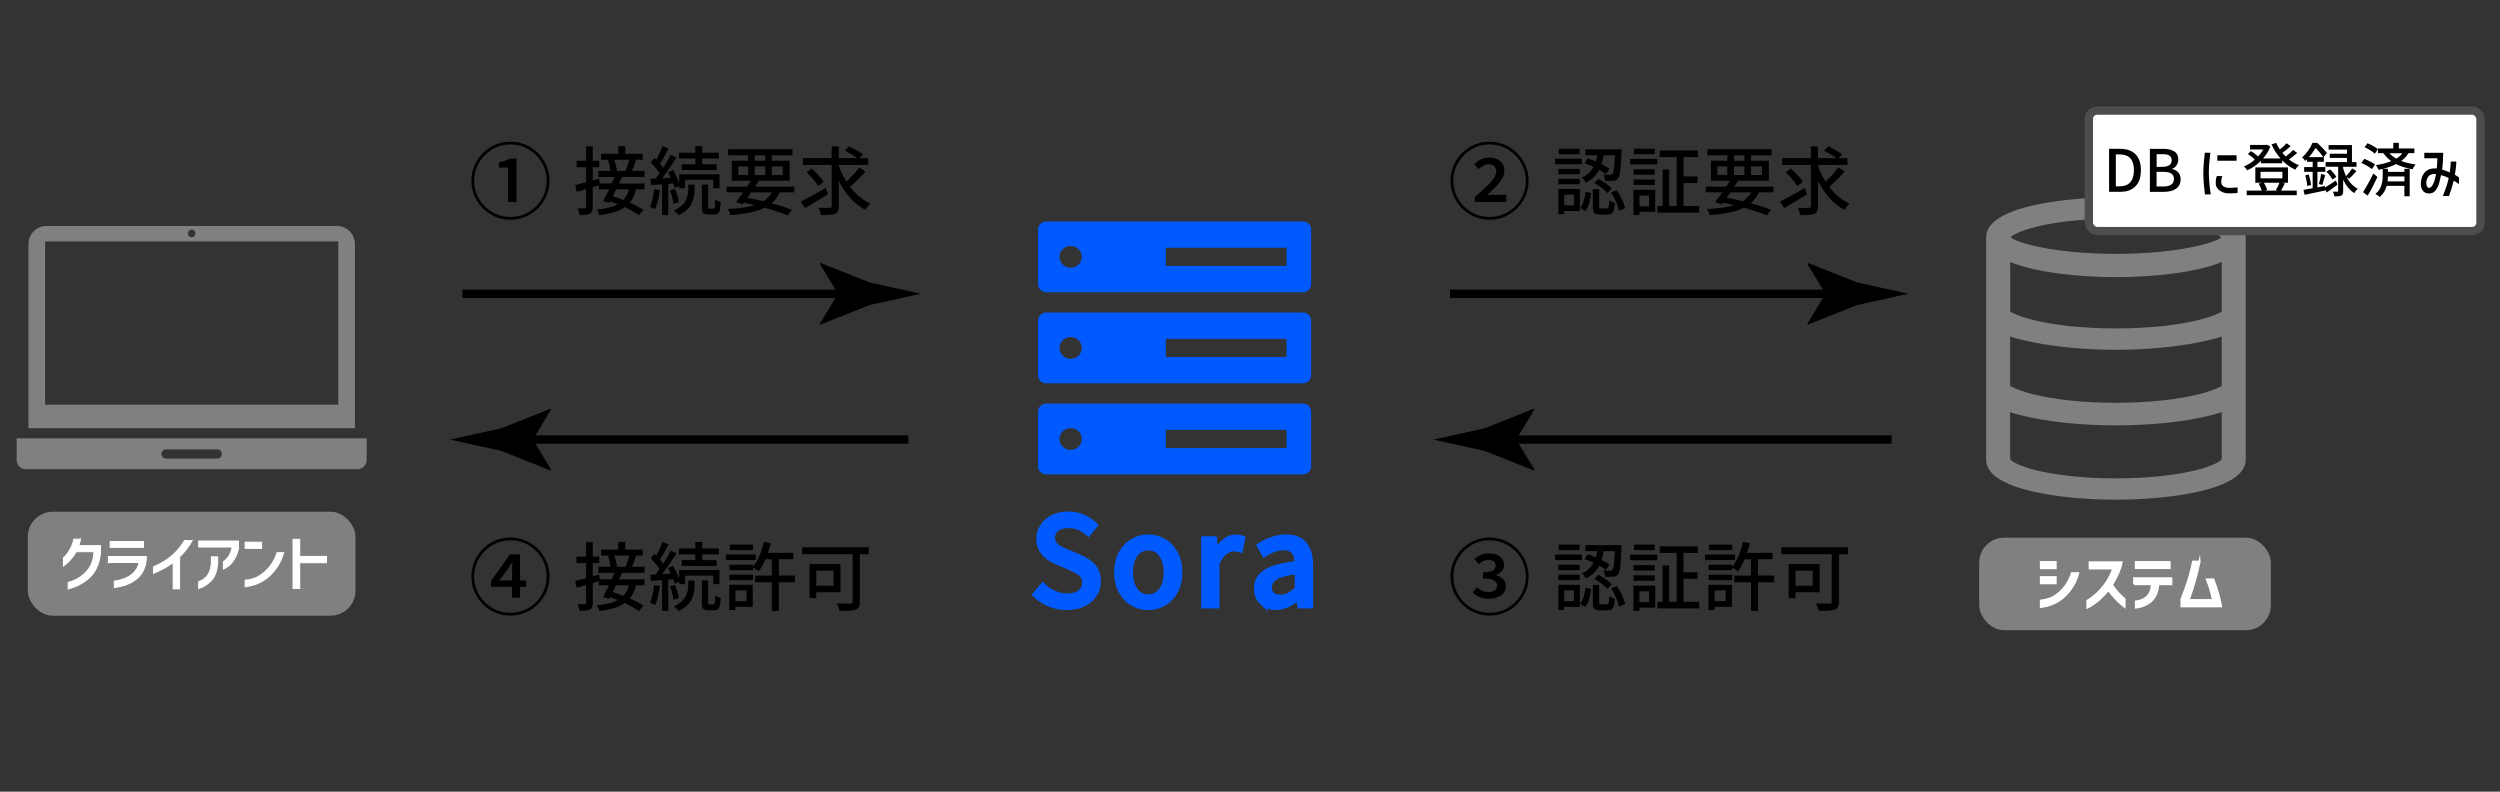 <?xml version="1.0" encoding="UTF-8"?><svg id="_レイヤー_1" xmlns="http://www.w3.org/2000/svg" viewBox="0 0 600 190"><rect x="0" y="0" width="600" height="190" fill="#333333" stroke="none"/><defs><style>.cls-1,.cls-2,.cls-3,.cls-4{stroke-width:0px;}.cls-1,.cls-5{fill:#005aff;}.cls-6{fill:none;stroke:#000;}.cls-6,.cls-7{stroke-width:2px;}.cls-6,.cls-7,.cls-5,.cls-8,.cls-9{stroke-miterlimit:10;}.cls-2{fill:#000;}.cls-3,.cls-4{fill:gray;}.cls-7{stroke:#4d4d4d;}.cls-7,.cls-8,.cls-9{fill:#fff;}.cls-5{stroke:#005aff;}.cls-4{fill-rule:evenodd;}.cls-8{stroke-width:.5px;}.cls-8,.cls-9{stroke:#fff;}.cls-9{stroke-width:.25px;}</style></defs><path class="cls-3" d="M507.82,47.35c-11.57,0-31.15,2.02-31.15,9.59v53.4c0,7.57,19.58,9.59,31.15,9.59s31.15-2.02,31.15-9.59v-53.4c0-7.57-19.58-9.59-31.15-9.59ZM489.78,54.16c4.95-1.09,11.36-1.69,18.05-1.69s13.1.6,18.05,1.69c4.79,1.06,6.73,2.26,7.24,2.78-.55.66-3.42,1.52-4.86,1.88-5.48,1.36-12.73,2.11-20.42,2.11s-14.95-.75-20.42-2.11c-1.44-.36-4.31-1.22-4.86-1.88.51-.52,2.45-1.72,7.24-2.78ZM533.21,110.23c-.31.44-2.16,1.75-7.34,2.89-4.95,1.09-11.36,1.69-18.05,1.69s-13.1-.6-18.05-1.69c-5.18-1.14-7.02-2.45-7.34-2.89v-11.3c.89.28,1.82.54,2.8.78,6.16,1.53,14.18,2.38,22.59,2.38s16.43-.84,22.59-2.38c.98-.24,1.91-.5,2.8-.78v11.3ZM533.21,92.65c-1.35.73-3.22,1.4-5.57,1.98-5.28,1.31-12.32,2.04-19.82,2.04s-14.53-.72-19.82-2.04c-2.35-.58-4.22-1.25-5.57-1.98v-11.88c.89.28,1.82.54,2.8.78,3.15.78,6.79,1.39,10.71,1.79,3.72.4,7.74.61,11.88.61s8.16-.21,11.88-.61c3.92-.4,7.56-1,10.71-1.79.98-.24,1.91-.5,2.8-.78v11.88ZM533.21,74.82c-1.35.73-3.22,1.4-5.57,1.98-2.53.63-5.47,1.12-8.66,1.47-3.51.36-7.28.55-11.15.55s-7.65-.19-11.15-.55c-3.19-.34-6.13-.84-8.66-1.47-2.35-.58-4.22-1.25-5.57-1.98v-11.93c6.69,2.75,17.77,3.63,25.38,3.63s18.69-.87,25.38-3.63v11.93Z"/><rect class="cls-7" x="501.32" y="26.54" width="94" height="28.92" rx="2" ry="2"/><path class="cls-1" d="M312.73,53.15h-61.66c-1.07,0-1.94.87-1.94,1.94v13.11c0,1.07.87,1.94,1.94,1.94h61.66c1.07,0,1.94-.87,1.94-1.94v-13.11c0-1.07-.87-1.94-1.94-1.94ZM256.95,64.27c-1.48,0-2.68-1.17-2.68-2.62s1.2-2.62,2.68-2.62,2.68,1.17,2.68,2.62-1.2,2.62-2.68,2.62ZM308.77,63.83h-28.97v-4.37h28.97v4.37Z"/><path class="cls-1" d="M312.73,75.01h-61.66c-1.07,0-1.94.87-1.94,1.94v13.11c0,1.07.87,1.94,1.94,1.94h61.66c1.07,0,1.94-.87,1.94-1.94v-13.11c0-1.07-.87-1.94-1.94-1.94ZM256.95,86.13c-1.48,0-2.68-1.17-2.68-2.62s1.2-2.62,2.68-2.62,2.68,1.17,2.68,2.62-1.2,2.62-2.68,2.62ZM308.77,85.69h-28.97v-4.37h28.97v4.37Z"/><path class="cls-1" d="M312.73,96.86h-61.66c-1.07,0-1.94.87-1.94,1.94v13.11c0,1.07.87,1.94,1.94,1.94h61.66c1.07,0,1.94-.87,1.94-1.94v-13.11c0-1.07-.87-1.94-1.94-1.94ZM256.95,107.98c-1.48,0-2.68-1.17-2.68-2.62s1.2-2.62,2.68-2.62,2.68,1.17,2.68,2.62-1.2,2.62-2.68,2.62ZM308.77,107.54h-28.97v-4.37h28.97v4.37Z"/><path class="cls-5" d="M251.78,145.08c-1.35-.56-2.53-1.35-3.54-2.36l2.02-2.38c.79.79,1.7,1.42,2.73,1.89,1.03.46,2.06.7,3.09.7,1.31,0,2.32-.28,3.05-.85.72-.57,1.08-1.31,1.08-2.24,0-.63-.14-1.15-.43-1.56-.29-.41-.65-.73-1.1-.98-.45-.25-1.1-.57-1.98-.97l-3.03-1.31c-2.97-1.25-4.46-3.16-4.46-5.73,0-1.13.31-2.15.94-3.08s1.48-1.64,2.57-2.17c1.09-.53,2.32-.79,3.68-.79,1.27,0,2.48.25,3.62.74,1.15.5,2.15,1.17,3,2.02l-1.81,2.2c-.71-.63-1.46-1.12-2.24-1.46-.78-.34-1.64-.51-2.57-.51-1.13,0-2.03.25-2.69.76-.66.5-1,1.18-1,2.04,0,.59.16,1.09.48,1.5s.71.73,1.17.98c.46.25,1.09.53,1.89.85l3,1.28c1.43.61,2.53,1.38,3.3,2.29s1.16,2.12,1.16,3.62c0,1.17-.31,2.24-.94,3.21-.62.97-1.52,1.74-2.69,2.3-1.17.56-2.53.85-4.07.85s-2.9-.28-4.25-.85Z"/><path class="cls-5" d="M271.76,144.9c-1.18-.68-2.12-1.67-2.82-2.97-.7-1.3-1.05-2.82-1.05-4.56s.35-3.27,1.05-4.58c.7-1.31,1.64-2.3,2.82-2.99,1.18-.68,2.45-1.03,3.82-1.03s2.64.34,3.82,1.03c1.18.68,2.12,1.68,2.82,2.99.7,1.31,1.05,2.83,1.05,4.58s-.35,3.26-1.05,4.56c-.7,1.3-1.64,2.29-2.82,2.97-1.18.68-2.45,1.03-3.82,1.03s-2.64-.34-3.82-1.03ZM278.64,141.56c.75-1.05,1.13-2.45,1.13-4.19s-.38-3.14-1.13-4.19c-.75-1.05-1.77-1.57-3.06-1.57s-2.28.52-3.03,1.57c-.75,1.05-1.13,2.45-1.13,4.19s.38,3.14,1.13,4.19c.75,1.05,1.76,1.58,3.03,1.58s2.31-.53,3.06-1.58Z"/><path class="cls-5" d="M288.77,129.2h2.79l.27,2.94h.09c.57-1.05,1.27-1.87,2.09-2.47.82-.59,1.67-.89,2.54-.89.71,0,1.33.12,1.84.36l-.62,2.97c-.57-.18-1.12-.27-1.63-.27-.75,0-1.48.28-2.18.85s-1.29,1.45-1.77,2.66v10.19h-3.42v-16.34Z"/><path class="cls-5" d="M302.79,144.63c-.89-.86-1.34-2.01-1.34-3.43,0-1.74.78-3.09,2.33-4.06,1.55-.96,4.04-1.63,7.44-2.01-.04-2.38-1.08-3.57-3.12-3.57-1.41,0-2.98.55-4.72,1.66l-1.28-2.32c2.26-1.43,4.46-2.14,6.6-2.14,2,0,3.49.6,4.47,1.8.98,1.2,1.47,2.91,1.47,5.12v9.83h-2.79l-.27-1.87h-.12c-1.74,1.51-3.48,2.26-5.2,2.26-1.43,0-2.59-.43-3.48-1.29ZM309.24,142.76c.61-.31,1.28-.79,1.99-1.44v-4.01c-2.34.28-4,.71-4.99,1.31-.99.59-1.49,1.38-1.49,2.35,0,.77.23,1.34.7,1.71.47.37,1.09.55,1.86.55.67,0,1.32-.15,1.93-.46Z"/><rect class="cls-3" x="475" y="129.04" width="70" height="22.21" rx="6" ry="6"/><path class="cls-8" d="M489.81,134.9h3.54v1.45h-3.54v-1.45ZM498.78,137.59c-.39,1.38-.97,2.62-1.76,3.72-.78,1.11-1.63,1.97-2.53,2.6-.8.54-1.57.94-2.32,1.2-.75.26-1.54.45-2.36.55v-1.5c.76-.1,1.44-.25,2.06-.46.61-.21,1.24-.56,1.88-1.05,1.62-1.22,2.8-2.91,3.51-5.07h1.52ZM489.81,138.53h3.54v1.45h-3.54v-1.45Z"/><path class="cls-8" d="M501.52,136.42v-1.45h7.67c-.15.79-.43,1.66-.84,2.61-.41.95-.92,1.88-1.5,2.79.55.78,1.02,1.4,1.43,1.85.4.46.94.98,1.61,1.55v1.85c-.71-.53-1.37-1.12-1.97-1.76-.61-.65-1.25-1.41-1.93-2.27-.79.96-1.5,1.71-2.14,2.26-.53.47-1.04.87-1.55,1.2-.5.33-.94.59-1.32.77v-1.64c.7-.41,1.44-.96,2.21-1.65,1.84-1.7,3.18-3.74,4.02-6.11h-5.68Z"/><path class="cls-8" d="M512.2,140.19v-1.39h8.91v1.39h-3.11c-.11,1.16-.34,2.07-.7,2.74-.35.67-.83,1.22-1.41,1.65-.97.69-2.06,1.1-3.27,1.24v-1.45c.56-.06,1.11-.21,1.64-.45.64-.3,1.15-.73,1.53-1.29.38-.56.61-1.38.68-2.44h-4.28ZM512.61,134.91h8.09v1.42h-8.09v-1.42Z"/><path class="cls-8" d="M527.89,134.79c-.32,1.5-.63,2.8-.93,3.92-.56,2.04-1.14,3.82-1.73,5.32h5.89c-.35-1.75-.84-3.41-1.46-4.96h1.54c.41,1.05.78,2.16,1.13,3.34.34,1.18.58,2.22.72,3.1h-9.49v-1.7c.42-1.07.77-2,1.06-2.81.33-.93.65-1.94.96-3.05s.56-2.16.76-3.15h1.55Z"/><path class="cls-4" d="M4,105.2v5.2c0,1.22.99,2.21,2.2,2.21h79.6c1.21,0,2.2-1,2.2-2.21v-5.2H4ZM52.16,110.07h-12.31c-.61,0-1.1-.5-1.1-1.11s.49-1.11,1.1-1.11h12.31c.61,0,1.1.5,1.1,1.11s-.49,1.11-1.1,1.11Z"/><path class="cls-4" d="M6.83,102.76h78.35v-44.19c0-2.39-1.93-4.33-4.3-4.33H11.13c-2.38,0-4.3,1.94-4.3,4.33M46,55.11c.5,0,.91.41.91.92s-.41.92-.91.92-.91-.41-.91-.92.41-.92.91-.92ZM10.82,57.95h70.37v39.17H10.82v-39.17Z"/><rect class="cls-3" x="6.67" y="122.81" width="78.65" height="24.96" rx="6" ry="6"/><path class="cls-9" d="M19.32,129.38c-.03.22-.09.49-.17.79s-.16.57-.25.78h5.21v1.44c-.04,1.24-.29,2.4-.75,3.48s-1.03,1.94-1.71,2.59c-.7.69-1.51,1.28-2.43,1.77s-1.87.87-2.85,1.12v-1.54c.71-.21,1.36-.47,1.95-.76.59-.3,1.19-.71,1.79-1.23.73-.64,1.3-1.38,1.71-2.2.42-.82.66-1.89.75-3.21h-4.26c-.96,1.55-1.99,2.7-3.08,3.43v-1.94c.62-.56,1.14-1.25,1.58-2.04.44-.8.75-1.62.92-2.46h1.57Z"/><path class="cls-9" d="M26.02,135.01v-1.44h9.11c-.01,1.07-.19,2.05-.55,2.93-.35.89-.85,1.61-1.5,2.18-.62.56-1.29,1.01-2.01,1.33-.59.28-1.17.49-1.73.63-.56.14-1.19.27-1.9.38v-1.54c1.07-.13,2.1-.43,3.11-.91.67-.32,1.26-.79,1.79-1.39.53-.61.87-1.33,1.04-2.18h-7.35ZM26.45,129.96h8v1.41h-8v-1.41Z"/><path class="cls-9" d="M46.12,129.73c-.3.57-.74,1.26-1.34,2.04-.59.79-1.15,1.41-1.68,1.88v7.67h-1.54v-6.35c-1.21.96-2.78,1.83-4.71,2.62v-1.54c.91-.39,1.76-.83,2.55-1.32.87-.51,1.74-1.2,2.61-2.06.87-.86,1.63-1.84,2.26-2.93h1.83Z"/><path class="cls-9" d="M47.69,131.3v-1.44h9.54v1.81c-.23,1.04-.59,1.93-1.09,2.68-.41.63-.84,1.11-1.28,1.46-.44.35-.85.6-1.23.76v-1.78c.3-.15.6-.42.92-.81.32-.39.58-.82.79-1.31.21-.48.32-.94.32-1.38h-7.97ZM47.69,139.62c.48-.16.95-.42,1.4-.77.48-.37.88-.91,1.18-1.61s.47-1.58.48-2.64v-.95h1.49v1.04c-.02,1.11-.18,2.08-.49,2.92s-.75,1.51-1.32,2.01c-.43.39-.88.73-1.36,1.01-.48.28-.94.48-1.38.61v-1.62Z"/><path class="cls-9" d="M58.83,130.12h3.94v1.48h-3.94v-1.48ZM68.06,132.66c-.38,1.39-.97,2.65-1.78,3.76s-1.69,2-2.63,2.63c-.82.54-1.62.95-2.39,1.22-.77.27-1.58.45-2.42.55v-1.56c.71-.05,1.39-.19,2.05-.41.66-.22,1.32-.58,2-1.09,1.67-1.21,2.88-2.91,3.61-5.11h1.57Z"/><path class="cls-9" d="M78.36,135.05h-6.43v6.18h-1.6v-11.79h1.6v4.11h6.43v1.5Z"/><line class="cls-6" x1="111" y1="70.5" x2="204.7" y2="70.5"/><path class="cls-2" d="M201.11,70.5l-4.38-7.21.25-.16,11.75,4.67c4.09.9,8.19,1.8,12.28,2.7-4.09.9-8.19,1.8-12.28,2.7l-11.75,4.67-.25-.12,4.38-7.25Z"/><line class="cls-6" x1="218" y1="105.5" x2="124.3" y2="105.5"/><path class="cls-2" d="M127.89,105.5l4.38,7.21-.25.16-11.75-4.67c-4.09-.9-8.19-1.8-12.28-2.7,4.09-.9,8.19-1.8,12.28-2.7l11.75-4.67.25.12-4.38,7.25Z"/><path class="cls-2" d="M117.81,51.47c-1.43-.84-2.57-1.98-3.41-3.41-.84-1.43-1.26-3-1.26-4.69s.42-3.26,1.26-4.69c.84-1.43,1.98-2.57,3.41-3.41,1.43-.84,3-1.26,4.69-1.26s3.26.42,4.69,1.26c1.43.84,2.57,1.98,3.41,3.41.84,1.43,1.26,3,1.26,4.69s-.42,3.28-1.27,4.71c-.85,1.43-1.99,2.57-3.42,3.4-1.43.83-2.99,1.25-4.67,1.25s-3.26-.42-4.69-1.26ZM126.86,50.9c1.33-.78,2.39-1.84,3.17-3.17.78-1.33,1.17-2.79,1.17-4.36s-.39-3.03-1.17-4.36c-.78-1.33-1.84-2.39-3.17-3.17-1.33-.78-2.79-1.17-4.36-1.17s-3.04.39-4.37,1.18c-1.33.79-2.38,1.85-3.16,3.18-.78,1.33-1.17,2.78-1.17,4.34s.39,3.03,1.17,4.36c.78,1.33,1.84,2.39,3.17,3.17,1.33.78,2.79,1.17,4.36,1.17s3.03-.39,4.36-1.17ZM121.92,40.23h-2.16v-1.3c1.04-.19,1.92-.48,2.64-.88h1.56v10.42h-2.04v-8.24Z"/><path class="cls-2" d="M149.27,42.49c-.07.18-.15.36-.23.53-.08.17-.17.35-.25.53l-.23.49h6.12v1.42h-2.05c-.31,1.32-.8,2.38-1.48,3.17,1.39.6,2.48,1.18,3.26,1.75l-1.08,1.26c-.83-.6-1.96-1.24-3.38-1.91-.68.48-1.52.87-2.51,1.18-.99.31-2.18.55-3.57.73-.06-.23-.15-.47-.28-.74-.13-.26-.25-.47-.37-.63,1.14-.11,2.13-.26,2.96-.47.83-.2,1.54-.47,2.13-.79-.49-.2-1.12-.44-1.89-.7l-.23.43-1.44-.49c.42-.77.89-1.7,1.42-2.79h-2.45v-.99l-1.46.45v4.75c0,.44-.05.79-.15,1.04-.1.25-.28.44-.53.58-.25.13-.57.22-.94.26s-.89.06-1.54.06c-.02-.22-.08-.48-.18-.8-.1-.32-.2-.59-.31-.82.5.01,1.08.02,1.73.02.12,0,.2-.03.25-.08.05-.05.07-.14.07-.26v-4.27l-2.25.65-.36-1.64c.64-.14,1.51-.37,2.61-.67v-3.6h-2.29v-1.55h2.29v-3.47h1.6v3.47h1.57v1.55h-1.57v3.17l1.55-.43.14,1.15h2.86l.2-.45.47-1.1h-3.87v-1.46h2.92c-.05-.38-.13-.81-.23-1.28-.11-.47-.23-.89-.38-1.28l.59-.13h-2.25v-1.42h4.12v-1.84h1.67v1.84h4.19v1.42h-1.55l-.25.7c-.31.91-.56,1.57-.76,1.98h3.02v1.46h-5.44ZM147.87,45.46c-.19.38-.47.93-.83,1.64.67.19,1.54.49,2.59.9.61-.66,1.05-1.51,1.31-2.54h-3.08ZM147.4,38.35c.17.43.31.89.44,1.38.13.49.2.9.23,1.23l-.31.07h2.39c.34-.84.63-1.73.88-2.68h-3.64Z"/><path class="cls-2" d="M158.38,45.64c-.28,2.04-.67,3.56-1.17,4.57-.12-.08-.31-.19-.56-.31-.25-.12-.47-.22-.67-.29.48-1,.82-2.4,1.01-4.21l1.39.23ZM160.38,44.14v7.47h-1.48v-7.36l-1.24.07c-.71.05-1.18.08-1.42.09l-.16-1.46,1.26-.07c.4-.52.72-.95.97-1.31-.48-.74-1.19-1.59-2.14-2.54l.85-1.12.49.47c.28-.5.55-1.05.81-1.65.26-.59.48-1.14.65-1.63l1.48.54c-.83,1.62-1.51,2.84-2.05,3.65.34.37.6.7.79.97.73-1.14,1.33-2.17,1.78-3.1l1.39.63c-1.21,1.93-2.37,3.6-3.47,5l2.12-.13c-.16-.37-.38-.82-.68-1.35l1.19-.5c.29.47.56.98.83,1.53.26.55.48,1.06.65,1.53v-2.05h9.67v3.37h-1.49v-2.03h-6.75v2.03h-1.42v-.56l-1.08.5c-.07-.31-.18-.68-.32-1.1l-1.19.09ZM162,45.35c.22.49.41,1.04.58,1.64.17.6.29,1.12.35,1.55l-1.3.4c-.04-.42-.13-.93-.29-1.54-.16-.61-.34-1.17-.56-1.68l1.21-.36ZM165.18,44.32h1.51v1.24c0,1.2-.25,2.33-.76,3.38-.51,1.05-1.52,1.95-3.02,2.71-.14-.17-.33-.36-.55-.58-.22-.22-.43-.4-.62-.55,1.37-.66,2.28-1.42,2.75-2.29.46-.86.69-1.76.69-2.7v-1.21ZM166.88,39.43v-1.39h-3.92v-1.39h3.92v-1.57h1.66v1.57h4v1.39h-4v1.39h3.44v1.39h-8.39v-1.39h3.29ZM171.21,50.07c.12,0,.21-.05.26-.15.05-.1.09-.3.12-.6s.04-.78.05-1.44c.16.12.36.24.62.35.26.11.5.2.73.26-.05.8-.13,1.42-.23,1.85-.11.43-.27.72-.49.89-.22.17-.52.25-.9.25h-1.3c-.46,0-.8-.06-1.03-.17-.23-.11-.38-.31-.47-.58s-.13-.67-.13-1.2v-5.22h1.51v5.22c0,.24.02.39.05.45.04.06.13.09.29.09h.9Z"/><path class="cls-2" d="M187.16,46.16c-.49,1.04-1.16,1.92-2,2.63,1.88.5,3.52,1.01,4.9,1.53l-.99,1.37c-1.58-.65-3.44-1.26-5.56-1.84-.97.49-2.13.88-3.46,1.15-1.34.28-2.92.49-4.74.63-.06-.25-.15-.51-.26-.78-.11-.27-.24-.5-.37-.68,2.76-.13,4.91-.44,6.44-.94-.49-.13-1.13-.28-1.91-.45-.12-.02-.35-.07-.68-.14l-.29.4-1.6-.52c.56-.73,1.14-1.52,1.73-2.36h-3.98v-1.37h4.91c.43-.65.74-1.12.92-1.42h-4.59v-4.79h3.92v-1.3h-4.79v-1.48h15.43v1.48h-4.95v1.3h4.28v4.79h-7.7l.27.07-.86,1.35h9.41v1.37h-3.47ZM177.19,39.93v2.09h2.36v-2.09h-2.36ZM180.3,46.16l-.9,1.28c1.27.25,2.54.53,3.82.85.86-.55,1.55-1.26,2.07-2.12h-4.99ZM181.15,37.29v1.3h2.5v-1.3h-2.5ZM181.15,42.02h2.5v-2.09h-2.5v2.09ZM187.86,39.93h-2.63v2.09h2.63v-2.09Z"/><path class="cls-2" d="M198.7,46.63c-1.64,1.03-3.47,2.13-5.49,3.29l-1.04-1.51c1.26-.62,3.26-1.72,5.99-3.29l.54,1.51ZM207.7,41.19c-.55.62-1.16,1.26-1.83,1.92-.67.65-1.29,1.23-1.86,1.74,1.43,1.86,3.05,3.2,4.88,4.01-.2.19-.42.43-.66.72s-.42.55-.55.77c-1.33-.67-2.53-1.6-3.59-2.79s-1.99-2.58-2.78-4.18v6.08c0,.53-.07.93-.21,1.21-.14.28-.37.5-.69.64-.3.13-.71.22-1.24.26-.53.04-1.22.06-2.09.06-.05-.24-.13-.53-.24-.86-.11-.34-.23-.64-.35-.9.89.02,1.51.04,1.87.04l.79-.02c.17,0,.29-.03.35-.1s.1-.18.1-.33v-9.88h-6.89v-1.62h6.89v-2.83h1.71v2.83h4.41c-.73-.56-1.72-1.16-2.95-1.8l1.01-1.06c.59.29,1.2.62,1.83.98.63.37,1.12.69,1.48.96l-.83.92h2.11v1.62h-7.06v.2c.49,1.38,1.1,2.65,1.84,3.82.56-.53,1.13-1.1,1.69-1.73s1.03-1.2,1.39-1.73l1.48,1.04ZM196.34,44.63c-.25-.46-.64-.99-1.17-1.61s-1.07-1.18-1.62-1.68l1.26-.88c.58.49,1.14,1.03,1.68,1.63.55.59.94,1.11,1.2,1.54l-1.35,1.01Z"/><path class="cls-2" d="M127.19,130.27c1.43.84,2.57,1.98,3.41,3.41.84,1.43,1.26,3,1.26,4.69s-.42,3.28-1.27,4.71-1.99,2.57-3.42,3.4c-1.43.83-2.99,1.25-4.67,1.25s-3.26-.42-4.69-1.26c-1.43-.84-2.57-1.98-3.41-3.41-.84-1.43-1.26-3-1.26-4.69s.42-3.26,1.26-4.69c.84-1.43,1.98-2.57,3.41-3.41,1.43-.84,3-1.26,4.69-1.26s3.26.42,4.69,1.26ZM126.86,145.9c1.33-.78,2.39-1.84,3.17-3.17.78-1.33,1.17-2.79,1.17-4.36s-.39-3.03-1.17-4.36c-.78-1.33-1.84-2.39-3.17-3.17s-2.79-1.17-4.36-1.17-3.04.39-4.37,1.18c-1.33.79-2.38,1.85-3.16,3.18-.78,1.33-1.17,2.78-1.17,4.34s.39,3.03,1.17,4.36c.78,1.33,1.84,2.39,3.17,3.17,1.33.78,2.79,1.17,4.36,1.17s3.03-.39,4.36-1.17ZM124.82,133.05v6.26h1.46v1.52h-1.46v2.64h-1.92v-2.64h-5.06v-1.38l4.56-6.4h2.42ZM122.9,137.09c0-.6.03-1.33.08-2.18h-.08l-.56.94-.36.56-2.12,2.9h3.04v-2.22Z"/><path class="cls-2" d="M149.27,137.49c-.07.18-.15.36-.23.53-.08.17-.17.35-.25.53l-.23.49h6.12v1.42h-2.05c-.31,1.32-.8,2.38-1.48,3.17,1.39.6,2.48,1.18,3.26,1.75l-1.08,1.26c-.83-.6-1.96-1.24-3.38-1.91-.68.48-1.52.87-2.51,1.18-.99.31-2.18.55-3.57.73-.06-.23-.15-.47-.28-.74-.13-.26-.25-.47-.37-.63,1.14-.11,2.13-.26,2.96-.47.83-.2,1.54-.47,2.13-.79-.49-.2-1.12-.44-1.89-.7l-.23.43-1.44-.49c.42-.77.89-1.7,1.42-2.79h-2.45v-.99l-1.46.45v4.75c0,.44-.05.79-.15,1.04-.1.25-.28.44-.53.58s-.57.22-.94.26-.89.06-1.54.06c-.02-.22-.08-.48-.18-.8-.1-.32-.2-.59-.31-.82.5.01,1.08.02,1.73.02.12,0,.2-.03.25-.08.05-.05.07-.14.07-.26v-4.27l-2.25.65-.36-1.64c.64-.14,1.51-.37,2.61-.67v-3.6h-2.29v-1.55h2.29v-3.47h1.6v3.47h1.57v1.55h-1.57v3.17l1.55-.43.14,1.15h2.86l.2-.45.47-1.1h-3.87v-1.46h2.92c-.05-.38-.13-.81-.23-1.28-.11-.47-.23-.89-.38-1.28l.59-.13h-2.25v-1.42h4.12v-1.84h1.67v1.84h4.19v1.42h-1.55l-.25.7c-.31.91-.56,1.57-.76,1.98h3.02v1.46h-5.44ZM147.87,140.46c-.19.38-.47.93-.83,1.64.67.19,1.54.49,2.59.9.61-.66,1.05-1.51,1.31-2.54h-3.08ZM147.4,133.35c.17.43.31.89.44,1.38.13.49.2.9.23,1.23l-.31.07h2.39c.34-.84.63-1.73.88-2.68h-3.64Z"/><path class="cls-2" d="M158.38,140.64c-.28,2.04-.67,3.56-1.17,4.57-.12-.08-.31-.19-.56-.31s-.47-.22-.67-.29c.48-1,.82-2.4,1.01-4.21l1.39.23ZM160.38,139.14v7.47h-1.48v-7.36l-1.24.07c-.71.05-1.18.08-1.42.09l-.16-1.46,1.26-.07c.4-.52.72-.95.97-1.31-.48-.74-1.19-1.59-2.14-2.54l.85-1.12.49.47c.28-.5.55-1.05.81-1.65.26-.59.48-1.14.65-1.63l1.48.54c-.83,1.62-1.51,2.84-2.05,3.65.34.37.6.7.79.97.73-1.14,1.33-2.17,1.78-3.1l1.39.63c-1.21,1.93-2.37,3.6-3.47,5l2.12-.13c-.16-.37-.38-.82-.68-1.35l1.19-.5c.29.47.56.98.83,1.53.26.55.48,1.06.65,1.53v-2.05h9.67v3.37h-1.49v-2.03h-6.75v2.03h-1.42v-.56l-1.08.5c-.07-.31-.18-.68-.32-1.1l-1.19.09ZM162,140.35c.22.49.41,1.04.58,1.64.17.6.29,1.12.35,1.55l-1.3.4c-.04-.42-.13-.93-.29-1.54-.16-.61-.34-1.17-.56-1.68l1.21-.36ZM165.18,139.32h1.51v1.24c0,1.2-.25,2.33-.76,3.38-.51,1.05-1.52,1.95-3.02,2.71-.14-.17-.33-.36-.55-.58-.22-.22-.43-.41-.62-.55,1.37-.66,2.28-1.42,2.75-2.29.46-.86.69-1.76.69-2.7v-1.21ZM166.88,134.43v-1.39h-3.92v-1.39h3.92v-1.57h1.66v1.57h4v1.39h-4v1.39h3.44v1.39h-8.39v-1.39h3.29ZM171.21,145.07c.12,0,.21-.05.26-.15.05-.1.09-.3.12-.6s.04-.78.05-1.44c.16.12.36.24.62.35.26.11.5.2.73.26-.05.8-.13,1.42-.23,1.84-.11.43-.27.72-.49.89-.22.17-.52.25-.9.25h-1.3c-.46,0-.8-.06-1.03-.17-.23-.11-.38-.31-.47-.58-.08-.27-.13-.67-.13-1.2v-5.22h1.51v5.22c0,.24.02.39.05.45.04.06.13.09.29.09h.9Z"/><path class="cls-2" d="M181.4,133.08v1.33h-7.18v-1.33h7.18ZM180.66,140.35v5.29h-4.16v.76h-1.48v-6.05h5.63ZM190.8,139.74h-3.89v6.88h-1.67v-6.88h-4v-1.6h4v-3.92h-1.51c-.53,1.2-1.07,2.16-1.64,2.88-.34-.28-.79-.57-1.37-.88v.61h-5.65v-1.3h5.65v.5c.59-.7,1.1-1.57,1.55-2.63.44-1.06.79-2.17,1.03-3.35l1.67.34c-.2.85-.43,1.61-.67,2.29h6.1v1.53h-3.49v3.92h3.89v1.6ZM175.07,139.23v-1.31h5.65v1.31h-5.65ZM180.74,130.7v1.31h-5.56v-1.31h5.56ZM179.17,141.7h-2.66v2.59h2.66v-2.59Z"/><path class="cls-2" d="M208.51,133.02h-2.14v11.38c0,.55-.08.97-.23,1.27-.16.29-.42.5-.79.62-.35.14-.81.23-1.38.27s-1.39.05-2.46.05c-.05-.23-.14-.52-.28-.88-.14-.36-.28-.67-.42-.92.61.04,1.46.05,2.56.05h.74c.2-.01.34-.05.41-.12.07-.07.11-.19.11-.39v-11.34h-12.1v-1.67h15.98v1.67ZM201.71,142.15h-5.8v1.4h-1.62v-8.17h7.42v6.77ZM200.05,136.97h-4.14v3.6h4.14v-3.6Z"/><path class="cls-2" d="M352.81,51.47c-1.43-.84-2.57-1.98-3.41-3.41-.84-1.43-1.26-3-1.26-4.69s.42-3.26,1.26-4.69c.84-1.43,1.98-2.57,3.41-3.41,1.43-.84,3-1.26,4.69-1.26s3.26.42,4.69,1.26c1.43.84,2.57,1.98,3.41,3.41.84,1.43,1.26,3,1.26,4.69s-.42,3.28-1.27,4.71c-.85,1.43-1.99,2.57-3.42,3.4-1.43.83-2.99,1.25-4.67,1.25s-3.26-.42-4.69-1.26ZM361.86,50.9c1.33-.78,2.39-1.84,3.17-3.17.78-1.33,1.17-2.79,1.17-4.36s-.39-3.03-1.17-4.36c-.78-1.33-1.84-2.39-3.17-3.17-1.33-.78-2.79-1.17-4.36-1.17s-3.04.39-4.37,1.18c-1.33.79-2.38,1.85-3.16,3.18-.78,1.33-1.17,2.78-1.17,4.34s.39,3.03,1.17,4.36c.78,1.33,1.84,2.39,3.17,3.17,1.33.78,2.79,1.17,4.36,1.17s3.03-.39,4.36-1.17ZM353.96,47.29c1.83-1.59,3.14-2.82,3.93-3.71.79-.89,1.19-1.69,1.19-2.41,0-.56-.16-.99-.47-1.3-.31-.31-.77-.46-1.37-.46-.43,0-.83.1-1.2.31-.37.21-.75.48-1.12.83l-1.14-1.1c1.05-1.09,2.28-1.64,3.68-1.64,1.08,0,1.95.29,2.61.88.66.59.99,1.35.99,2.3,0,.85-.35,1.73-1.06,2.63s-1.75,1.98-3.12,3.23c.67-.07,1.34-.1,2.02-.1h2.6v1.72h-7.54v-1.18Z"/><path class="cls-2" d="M379.65,38.08v1.33h-6.43v-1.33h6.43ZM379.16,45.35v5.29h-3.76v.76h-1.4v-6.05h5.17ZM379.14,40.53v1.3h-5.13v-1.3h5.13ZM374.01,44.23v-1.31h5.13v1.31h-5.13ZM379.09,35.7v1.31h-5v-1.31h5ZM377.74,46.7h-2.34v2.59h2.34v-2.59ZM379.2,49.89c.66-.73,1.1-2.02,1.33-3.87l1.35.34c-.11.92-.27,1.75-.5,2.49-.22.74-.54,1.34-.96,1.81l-1.22-.77ZM381.07,38.02c.58.18,1.22.43,1.94.74.13-.42.25-.92.34-1.49h-2.88v-1.44h8.71l-.02.67c-.1,2.15-.2,3.67-.31,4.56-.11.89-.28,1.47-.5,1.74-.14.19-.3.33-.48.42-.17.09-.39.15-.66.17-.16.02-.48.04-.97.04-.46,0-.8,0-1.04-.02-.01-.24-.06-.5-.13-.79-.08-.29-.18-.53-.3-.74.49.05,1.05.07,1.67.07h.11c.11,0,.2-.01.27-.04.07-.03.14-.08.2-.15.12-.16.23-.58.32-1.27.09-.69.17-1.76.23-3.21h-2.7c-.12.77-.29,1.48-.5,2.12.73.36,1.36.71,1.89,1.06l-.81,1.3c-.38-.29-.93-.62-1.64-1.01-.72,1.36-1.78,2.39-3.19,3.11-.1-.19-.24-.41-.42-.65-.19-.24-.37-.43-.55-.56,1.25-.56,2.18-1.43,2.81-2.59-.73-.35-1.46-.64-2.18-.88l.79-1.15ZM385.66,50.03c.16,0,.27-.04.33-.13.07-.09.11-.27.14-.53.03-.26.06-.7.08-1.31.13.12.33.24.6.36.27.12.53.21.78.27-.06.76-.15,1.33-.27,1.73-.12.4-.3.67-.53.84-.23.16-.55.24-.96.24h-1.76c-.49,0-.86-.06-1.12-.18-.25-.12-.43-.32-.53-.59s-.15-.67-.15-1.19v-4.16h1.53v4.14c0,.23.03.37.09.43.06.06.2.09.43.09h1.33ZM383.61,42.94c.6.31,1.2.68,1.81,1.12.61.43,1.07.82,1.38,1.17l-1.04,1.1c-.3-.36-.75-.76-1.34-1.21-.59-.45-1.19-.85-1.77-1.2l.97-.97ZM388.03,45.66c.47.66.88,1.39,1.25,2.19.37.8.62,1.51.75,2.13l-1.48.61c-.11-.61-.34-1.33-.69-2.15-.35-.82-.75-1.57-1.2-2.24l1.37-.54Z"/><path class="cls-2" d="M391.22,39.46v-1.33h6.55v1.33h-6.55ZM397.25,45.57v5.27h-3.78v.77h-1.44v-6.05h5.22ZM397.14,40.63v1.3h-5.08v-1.3h5.08ZM392.07,44.38v-1.3h5.08v1.3h-5.08ZM397.14,35.7v1.31h-4.97v-1.31h4.97ZM395.79,46.92h-2.32v2.59h2.32v-2.59ZM404.05,49.44h3.76v1.58h-10.03v-1.58h1.26v-8.73h1.55v8.73h1.82v-11.74h-4.07v-1.58h9.16v1.58h-3.46v4.64h3.35v1.58h-3.35v5.51Z"/><path class="cls-2" d="M422.16,46.16c-.49,1.04-1.16,1.92-2,2.63,1.88.5,3.52,1.01,4.9,1.53l-.99,1.37c-1.58-.65-3.44-1.26-5.56-1.84-.97.49-2.13.88-3.46,1.15-1.34.28-2.92.49-4.74.63-.06-.25-.15-.51-.26-.78-.11-.27-.24-.5-.37-.68,2.76-.13,4.91-.44,6.44-.94-.49-.13-1.13-.28-1.91-.45-.12-.02-.35-.07-.68-.14l-.29.4-1.6-.52c.56-.73,1.14-1.52,1.73-2.36h-3.98v-1.37h4.91c.43-.65.74-1.12.92-1.42h-4.59v-4.79h3.92v-1.3h-4.79v-1.48h15.43v1.48h-4.95v1.3h4.28v4.79h-7.7l.27.07-.86,1.35h9.41v1.37h-3.47ZM412.19,39.93v2.09h2.36v-2.09h-2.36ZM415.3,46.16l-.9,1.28c1.27.25,2.54.53,3.82.85.86-.55,1.55-1.26,2.07-2.12h-4.99ZM416.15,37.29v1.3h2.5v-1.3h-2.5ZM416.15,42.02h2.5v-2.09h-2.5v2.09ZM422.86,39.93h-2.63v2.09h2.63v-2.09Z"/><path class="cls-2" d="M433.7,46.63c-1.64,1.03-3.47,2.13-5.49,3.29l-1.04-1.51c1.26-.62,3.26-1.72,5.99-3.29l.54,1.51ZM442.7,41.19c-.55.62-1.16,1.26-1.83,1.92-.67.65-1.29,1.23-1.86,1.74,1.43,1.86,3.05,3.2,4.88,4.01-.21.19-.42.43-.66.72-.23.29-.42.55-.55.77-1.33-.67-2.53-1.6-3.59-2.79s-1.99-2.58-2.78-4.18v6.08c0,.53-.07.93-.21,1.21-.14.28-.37.5-.69.64-.3.13-.71.22-1.24.26-.53.04-1.22.06-2.09.06-.05-.24-.13-.53-.24-.86-.11-.34-.23-.64-.35-.9.89.02,1.51.04,1.87.04l.79-.02c.17,0,.29-.03.35-.1s.1-.18.1-.33v-9.88h-6.89v-1.62h6.89v-2.83h1.71v2.83h4.41c-.73-.56-1.72-1.16-2.95-1.8l1.01-1.06c.59.29,1.2.62,1.83.98.63.37,1.12.69,1.48.96l-.83.92h2.11v1.62h-7.06v.2c.49,1.38,1.1,2.65,1.84,3.82.56-.53,1.13-1.1,1.69-1.73s1.03-1.2,1.39-1.73l1.48,1.04ZM431.34,44.63c-.25-.46-.64-.99-1.17-1.61s-1.07-1.18-1.62-1.68l1.26-.88c.58.49,1.14,1.03,1.68,1.63.55.59.94,1.11,1.2,1.54l-1.35,1.01Z"/><path class="cls-2" d="M352.81,146.47c-1.43-.84-2.57-1.98-3.41-3.41-.84-1.43-1.26-3-1.26-4.69s.42-3.26,1.26-4.69c.84-1.43,1.98-2.57,3.41-3.41,1.43-.84,3-1.26,4.69-1.26s3.26.42,4.69,1.26c1.43.84,2.57,1.98,3.41,3.41.84,1.43,1.26,3,1.26,4.69s-.42,3.28-1.27,4.71-1.99,2.57-3.42,3.4c-1.43.83-2.99,1.25-4.67,1.25s-3.26-.42-4.69-1.26ZM361.86,145.9c1.33-.78,2.39-1.84,3.17-3.17.78-1.33,1.17-2.79,1.17-4.36s-.39-3.03-1.17-4.36c-.78-1.33-1.84-2.39-3.17-3.17-1.33-.78-2.79-1.17-4.36-1.17s-3.04.39-4.37,1.18c-1.33.79-2.38,1.85-3.16,3.18-.78,1.33-1.17,2.78-1.17,4.34s.39,3.03,1.17,4.36c.78,1.33,1.84,2.39,3.17,3.17,1.33.78,2.79,1.17,4.36,1.17s3.03-.39,4.36-1.17ZM355.08,143.3c-.67-.27-1.21-.64-1.62-1.09l.96-1.28c.84.77,1.8,1.16,2.88,1.16.6,0,1.09-.14,1.46-.42s.56-.65.56-1.12c0-.56-.25-.99-.76-1.28-.51-.29-1.39-.44-2.64-.44v-1.46c2.03,0,3.04-.53,3.04-1.6,0-.43-.15-.76-.46-1.01-.31-.25-.73-.37-1.26-.37-.85,0-1.64.34-2.36,1.02l-1.04-1.26c1.03-.89,2.18-1.34,3.46-1.34,1.11,0,2,.25,2.67.75.67.5,1.01,1.19,1.01,2.07,0,.55-.17,1.02-.52,1.42-.35.4-.83.71-1.46.94v.06c.72.19,1.3.5,1.74.95.44.45.66,1.01.66,1.69,0,.92-.39,1.65-1.16,2.2-.77.55-1.74.82-2.9.82-.84,0-1.59-.14-2.26-.41Z"/><path class="cls-2" d="M379.65,133.08v1.33h-6.43v-1.33h6.43ZM379.16,140.35v5.29h-3.76v.76h-1.4v-6.05h5.17ZM379.14,135.53v1.3h-5.13v-1.3h5.13ZM374.01,139.23v-1.31h5.13v1.31h-5.13ZM379.09,130.7v1.31h-5v-1.31h5ZM377.74,141.7h-2.34v2.59h2.34v-2.59ZM379.2,144.89c.66-.73,1.1-2.02,1.33-3.87l1.35.34c-.11.92-.27,1.75-.5,2.49-.22.74-.54,1.34-.96,1.81l-1.22-.77ZM381.07,133.02c.58.18,1.22.43,1.94.74.13-.42.25-.92.34-1.49h-2.88v-1.44h8.71l-.02.67c-.1,2.15-.2,3.67-.31,4.56-.11.89-.28,1.47-.5,1.74-.14.19-.3.33-.48.42-.17.09-.39.15-.66.17-.16.02-.48.04-.97.04-.46,0-.8,0-1.04-.02-.01-.24-.06-.5-.13-.79-.08-.29-.18-.53-.3-.74.49.05,1.05.07,1.67.07h.11c.11,0,.2-.01.27-.04s.14-.08.2-.15c.12-.16.23-.58.32-1.27.09-.69.17-1.76.23-3.21h-2.7c-.12.77-.29,1.48-.5,2.12.73.36,1.36.71,1.89,1.06l-.81,1.3c-.38-.29-.93-.62-1.64-1.01-.72,1.36-1.78,2.39-3.19,3.11-.1-.19-.24-.41-.42-.65-.19-.24-.37-.43-.55-.56,1.25-.56,2.18-1.43,2.81-2.59-.73-.35-1.46-.64-2.18-.88l.79-1.15ZM385.66,145.03c.16,0,.27-.04.33-.13.07-.09.11-.27.14-.53.03-.26.06-.7.08-1.31.13.12.33.24.6.36.27.12.53.21.78.27-.06.76-.15,1.33-.27,1.73-.12.4-.3.67-.53.84s-.55.24-.96.24h-1.76c-.49,0-.86-.06-1.12-.18-.25-.12-.43-.32-.53-.59-.1-.28-.15-.67-.15-1.19v-4.16h1.53v4.14c0,.23.03.37.09.43s.2.09.43.09h1.33ZM383.61,137.94c.6.31,1.2.68,1.81,1.12.61.43,1.07.82,1.38,1.17l-1.04,1.1c-.3-.36-.75-.76-1.34-1.21-.59-.45-1.19-.85-1.77-1.2l.97-.97ZM388.03,140.66c.47.66.88,1.39,1.25,2.19.37.8.62,1.51.75,2.13l-1.48.61c-.11-.61-.34-1.33-.69-2.15-.35-.82-.75-1.57-1.2-2.24l1.37-.54Z"/><path class="cls-2" d="M391.22,134.46v-1.33h6.55v1.33h-6.55ZM397.25,140.57v5.27h-3.78v.77h-1.44v-6.05h5.22ZM397.14,135.63v1.3h-5.08v-1.3h5.08ZM392.07,139.38v-1.3h5.08v1.3h-5.08ZM397.14,130.7v1.31h-4.97v-1.31h4.97ZM395.79,141.92h-2.32v2.59h2.32v-2.59ZM404.05,144.44h3.76v1.58h-10.03v-1.58h1.26v-8.73h1.55v8.73h1.82v-11.74h-4.07v-1.58h9.16v1.58h-3.46v4.64h3.35v1.58h-3.35v5.51Z"/><path class="cls-2" d="M416.4,133.08v1.33h-7.18v-1.33h7.18ZM415.66,140.35v5.29h-4.16v.76h-1.48v-6.05h5.63ZM425.8,139.74h-3.89v6.88h-1.67v-6.88h-4v-1.6h4v-3.92h-1.51c-.53,1.2-1.07,2.16-1.64,2.88-.34-.28-.79-.57-1.37-.88v.61h-5.65v-1.3h5.65v.5c.59-.7,1.1-1.57,1.55-2.63.44-1.06.79-2.17,1.03-3.35l1.67.34c-.2.85-.43,1.61-.67,2.29h6.1v1.53h-3.49v3.92h3.89v1.6ZM410.07,139.23v-1.31h5.65v1.31h-5.65ZM415.74,130.7v1.31h-5.56v-1.31h5.56ZM414.17,141.7h-2.66v2.59h2.66v-2.59Z"/><path class="cls-2" d="M443.51,133.02h-2.14v11.38c0,.55-.08.97-.23,1.27-.16.29-.42.5-.79.62-.35.14-.81.23-1.38.27s-1.39.05-2.46.05c-.05-.23-.14-.52-.28-.88-.14-.36-.28-.67-.42-.92.61.04,1.46.05,2.55.05h.74c.2-.01.34-.05.41-.12.07-.07.11-.19.11-.39v-11.34h-12.1v-1.67h15.98v1.67ZM436.71,142.15h-5.8v1.4h-1.62v-8.17h7.42v6.77ZM435.05,136.97h-4.14v3.6h4.14v-3.6Z"/><path class="cls-2" d="M508.85,35.72c1.6,0,2.82.44,3.68,1.31.86.87,1.29,2.14,1.29,3.81s-.43,2.94-1.28,3.84c-.85.9-2.06,1.35-3.6,1.35h-2.76v-10.32h2.67ZM508.74,44.71c1.11,0,1.96-.32,2.53-.97.58-.65.87-1.61.87-2.89,0-2.53-1.13-3.79-3.4-3.79h-.94v7.66h.94Z"/><path class="cls-2" d="M519.15,35.72c1.13,0,2.02.2,2.67.61.65.41.97,1.05.97,1.94,0,.5-.13.96-.4,1.38-.27.42-.62.7-1.07.85v.07c.62.13,1.11.4,1.48.82.37.42.55.96.55,1.63,0,.99-.36,1.74-1.08,2.25s-1.68.77-2.86.77h-3.44v-10.32h3.19ZM518.97,40.03c1.48,0,2.23-.52,2.23-1.55,0-.53-.18-.91-.53-1.14-.35-.23-.91-.34-1.65-.34h-1.43v3.04h1.39ZM519.22,44.76c.82,0,1.45-.15,1.88-.46s.65-.76.65-1.38c0-1.12-.84-1.68-2.53-1.68h-1.64v3.51h1.64Z"/><path class="cls-2" d="M530.48,36.66c-.23,1.8-.35,3.44-.36,4.93.04,1.71.19,3.4.46,5.07h-1.39c-.25-1.86-.38-3.53-.39-5.03,0-1.38.13-3.04.35-4.97h1.33ZM533.36,42.24c-.07.17-.14.39-.19.67-.05.28-.08.51-.08.71,0,.45.16.8.49,1.06.33.26.78.39,1.37.4.73,0,1.42-.04,2.07-.11v1.34c-.1.02-.32.04-.64.06l-1.54.04c-.56-.02-1.07-.13-1.53-.34-.46-.21-.82-.48-1.09-.82s-.42-.72-.43-1.14c-.04-.72.05-1.34.25-1.86h1.32ZM536.78,37.27v1.3h-4.62v-1.3h4.62Z"/><path class="cls-2" d="M551.31,36.71c-.61.55-1.26,1.07-1.96,1.55.77.62,1.57,1.08,2.39,1.39-.15.12-.31.29-.48.5s-.3.41-.39.57c-1.15-.52-2.19-1.26-3.14-2.23v.69h-5.12v-.57c-.95.95-2.04,1.71-3.28,2.28-.08-.13-.19-.29-.35-.48-.16-.19-.3-.34-.42-.46.88-.36,1.75-.91,2.6-1.65-.21-.21-.46-.44-.76-.68-.3-.24-.6-.45-.9-.64l.7-.71c.32.18.64.38.96.62.32.24.58.46.78.66.5-.53.92-1.09,1.26-1.68h-3.19v-1.08h3.82l.22-.06.84.43c-.39,1.03-.98,1.99-1.76,2.88h4.2c-.89-1-1.61-2.13-2.16-3.4l1.11-.34c.24.56.54,1.09.88,1.58.72-.58,1.26-1.08,1.62-1.5l.98.7c-.71.63-1.38,1.16-2,1.6.23.29.51.58.83.88.73-.55,1.31-1.07,1.75-1.57l.97.69ZM548.37,44.01c-.32.65-.63,1.23-.92,1.74h3.77v1.09h-12.01v-1.09h3.6c-.07-.25-.17-.53-.3-.84-.14-.31-.28-.59-.43-.84l.77-.21h-1.57v-3.68h7.83v3.68h-1.34l.62.15ZM542.53,41.23v1.57h5.24v-1.57h-5.24ZM543.32,43.85c.18.28.34.58.48.89s.25.59.31.85l-.56.15h3.08l-.43-.11c.3-.48.59-1.07.87-1.78h-3.75Z"/><path class="cls-2" d="M561.01,44.3c-.86.66-1.72,1.29-2.59,1.89l-.34-.59v.11c-2.21.48-3.87.83-4.97,1.05l-.27-1.19c.43-.07,1.16-.2,2.2-.39v-3.95h-2.04v-1.13h2.04v-1.27h-1.34v-.62l-.43.41c-.08-.13-.21-.28-.37-.45s-.31-.29-.43-.38c.57-.48,1.07-1.04,1.51-1.67.44-.62.78-1.24,1.02-1.83h1.11c.44.37.88.79,1.32,1.25.44.46.78.86,1.02,1.2l-.84.98h.11v1.11h-1.54v1.27h1.89v1.13h-1.89v3.74l1.82-.35.03.38c.54-.34,1.41-.9,2.59-1.68l.39.98ZM554.1,41.86c.13.42.25.86.35,1.33s.17.87.2,1.2l-.92.24c0-.34-.06-.74-.15-1.22-.09-.48-.2-.92-.32-1.33l.85-.22ZM557.58,37.72c-.21-.32-.48-.69-.83-1.11-.35-.42-.69-.79-1.02-1.11-.49.84-1.01,1.58-1.58,2.21h3.43ZM556.53,44.16c.1-.33.21-.72.32-1.18s.18-.87.23-1.23l.98.25-.24.81c-.17.63-.32,1.15-.46,1.57l-.83-.22ZM563.16,42.45c.68,1.32,1.58,2.26,2.69,2.83-.13.12-.28.29-.45.5s-.3.4-.39.56c-1.06-.66-1.95-1.73-2.65-3.19v2.69c0,.31-.03.55-.1.71s-.19.3-.36.39c-.17.08-.38.14-.62.16s-.59.04-1.04.04c0-.15-.05-.33-.11-.55-.07-.21-.14-.41-.21-.59.31,0,.66.01,1.05.01.07,0,.13-.03.15-.06.03-.03.04-.08.04-.15v-5.78h-3.01v-1.12h5.12v-.99h-4.13v-1.02h4.13v-.99h-4.41v-1.09h5.61v4.1h1.09v1.12h-3.21v.35c.2.71.43,1.34.7,1.89.25-.25.52-.55.79-.9.28-.35.5-.66.68-.95l1.02.64c-.63.73-1.2,1.34-1.74,1.83l-.66-.45ZM559.22,40.65c.3.27.59.58.87.92.28.34.49.64.63.89l-.94.63c-.12-.26-.32-.57-.59-.92s-.55-.67-.84-.96l.87-.56Z"/><path class="cls-2" d="M569.25,40.58c-.26-.23-.63-.49-1.12-.77s-.96-.52-1.41-.71l.71-.98c.46.18.93.39,1.42.65s.88.49,1.16.71l-.76,1.11ZM570.59,42.47c-.77,1.64-1.54,3.14-2.34,4.48l-1.12-.83c.36-.57.77-1.26,1.23-2.09.46-.82.87-1.62,1.23-2.39l.99.83ZM569.96,36.88c-.25-.24-.61-.51-1.08-.81-.47-.29-.94-.54-1.39-.75l.71-.94c.45.18.91.4,1.39.68.48.28.86.53,1.13.76l-.76,1.05ZM578.02,36.78c-.42.68-.99,1.3-1.72,1.85.88.34,2.03.62,3.44.85-.14.16-.28.34-.41.55-.14.21-.23.41-.29.61-.8-.16-1.53-.34-2.18-.54-.65-.2-1.25-.44-1.8-.72-.86.44-1.9.82-3.12,1.13h1.16v.74h3.95v-.73h1.27v6.58h-1.27v-2.49h-4.24c-.31,1.1-.87,1.99-1.69,2.66-.12-.11-.29-.24-.49-.39s-.39-.25-.55-.33c.7-.55,1.17-1.2,1.41-1.96.24-.76.36-1.55.36-2.38v-1.68l-.99.22c-.05-.14-.14-.32-.27-.55s-.25-.42-.36-.57c1.43-.21,2.66-.54,3.68-.97-.72-.5-1.36-1.14-1.92-1.9h-1.27v-1.12h3.67v-1.37h1.34v1.37h3.72v1.12h-1.44ZM573.11,42.35c0,.32-.02.71-.07,1.18h4.02v-1.18h-3.95ZM573.46,36.78c.49.52,1.05.95,1.67,1.29.61-.38,1.09-.81,1.44-1.29h-3.11Z"/><path class="cls-2" d="M581.83,37.97v-1.29h4.54c-.02.88-.04,1.6-.08,2.18-.03.57-.1,1.18-.19,1.83.77.24,1.38.48,1.83.71.17-1.1.25-1.98.25-2.63h1.33c0,.82-.11,1.88-.34,3.18.21.15.55.35.99.62v1.61c-.39-.27-.82-.55-1.27-.83-.14.57-.32,1.23-.55,1.97-.22.74-.42,1.31-.57,1.72h-1.48c.72-1.79,1.18-3.22,1.4-4.28-.36-.21-.65-.35-.87-.43-.21-.08-.54-.18-.97-.3-.26,1.33-.52,2.25-.77,2.77-.28.59-.58,1.01-.91,1.26s-.73.38-1.22.38c-.61,0-1.08-.21-1.43-.64-.35-.42-.52-1-.52-1.73,0-.21.02-.48.07-.78.36-1.92,1.47-2.88,3.32-2.88.19,0,.33,0,.43.01.08-.8.13-1.61.15-2.44h-3.16ZM583.94,44.2c.29-.58.52-1.4.71-2.44-.7-.03-1.22.08-1.55.32s-.58.68-.75,1.32c-.03.18-.04.35-.04.5,0,.35.06.63.18.85.12.22.29.34.49.34.35,0,.67-.31.96-.89Z"/><line class="cls-6" x1="348" y1="70.5" x2="441.7" y2="70.5"/><path class="cls-2" d="M438.11,70.5l-4.38-7.21.25-.16,11.75,4.67c4.09.9,8.19,1.8,12.28,2.7-4.09.9-8.19,1.8-12.28,2.7l-11.75,4.67-.25-.12,4.38-7.25Z"/><line class="cls-6" x1="454" y1="105.5" x2="360.3" y2="105.5"/><path class="cls-2" d="M363.89,105.5l4.38,7.21-.25.16-11.75-4.67c-4.09-.9-8.19-1.8-12.28-2.7,4.09-.9,8.19-1.8,12.28-2.7l11.75-4.67.25.12-4.38,7.25Z"/></svg>